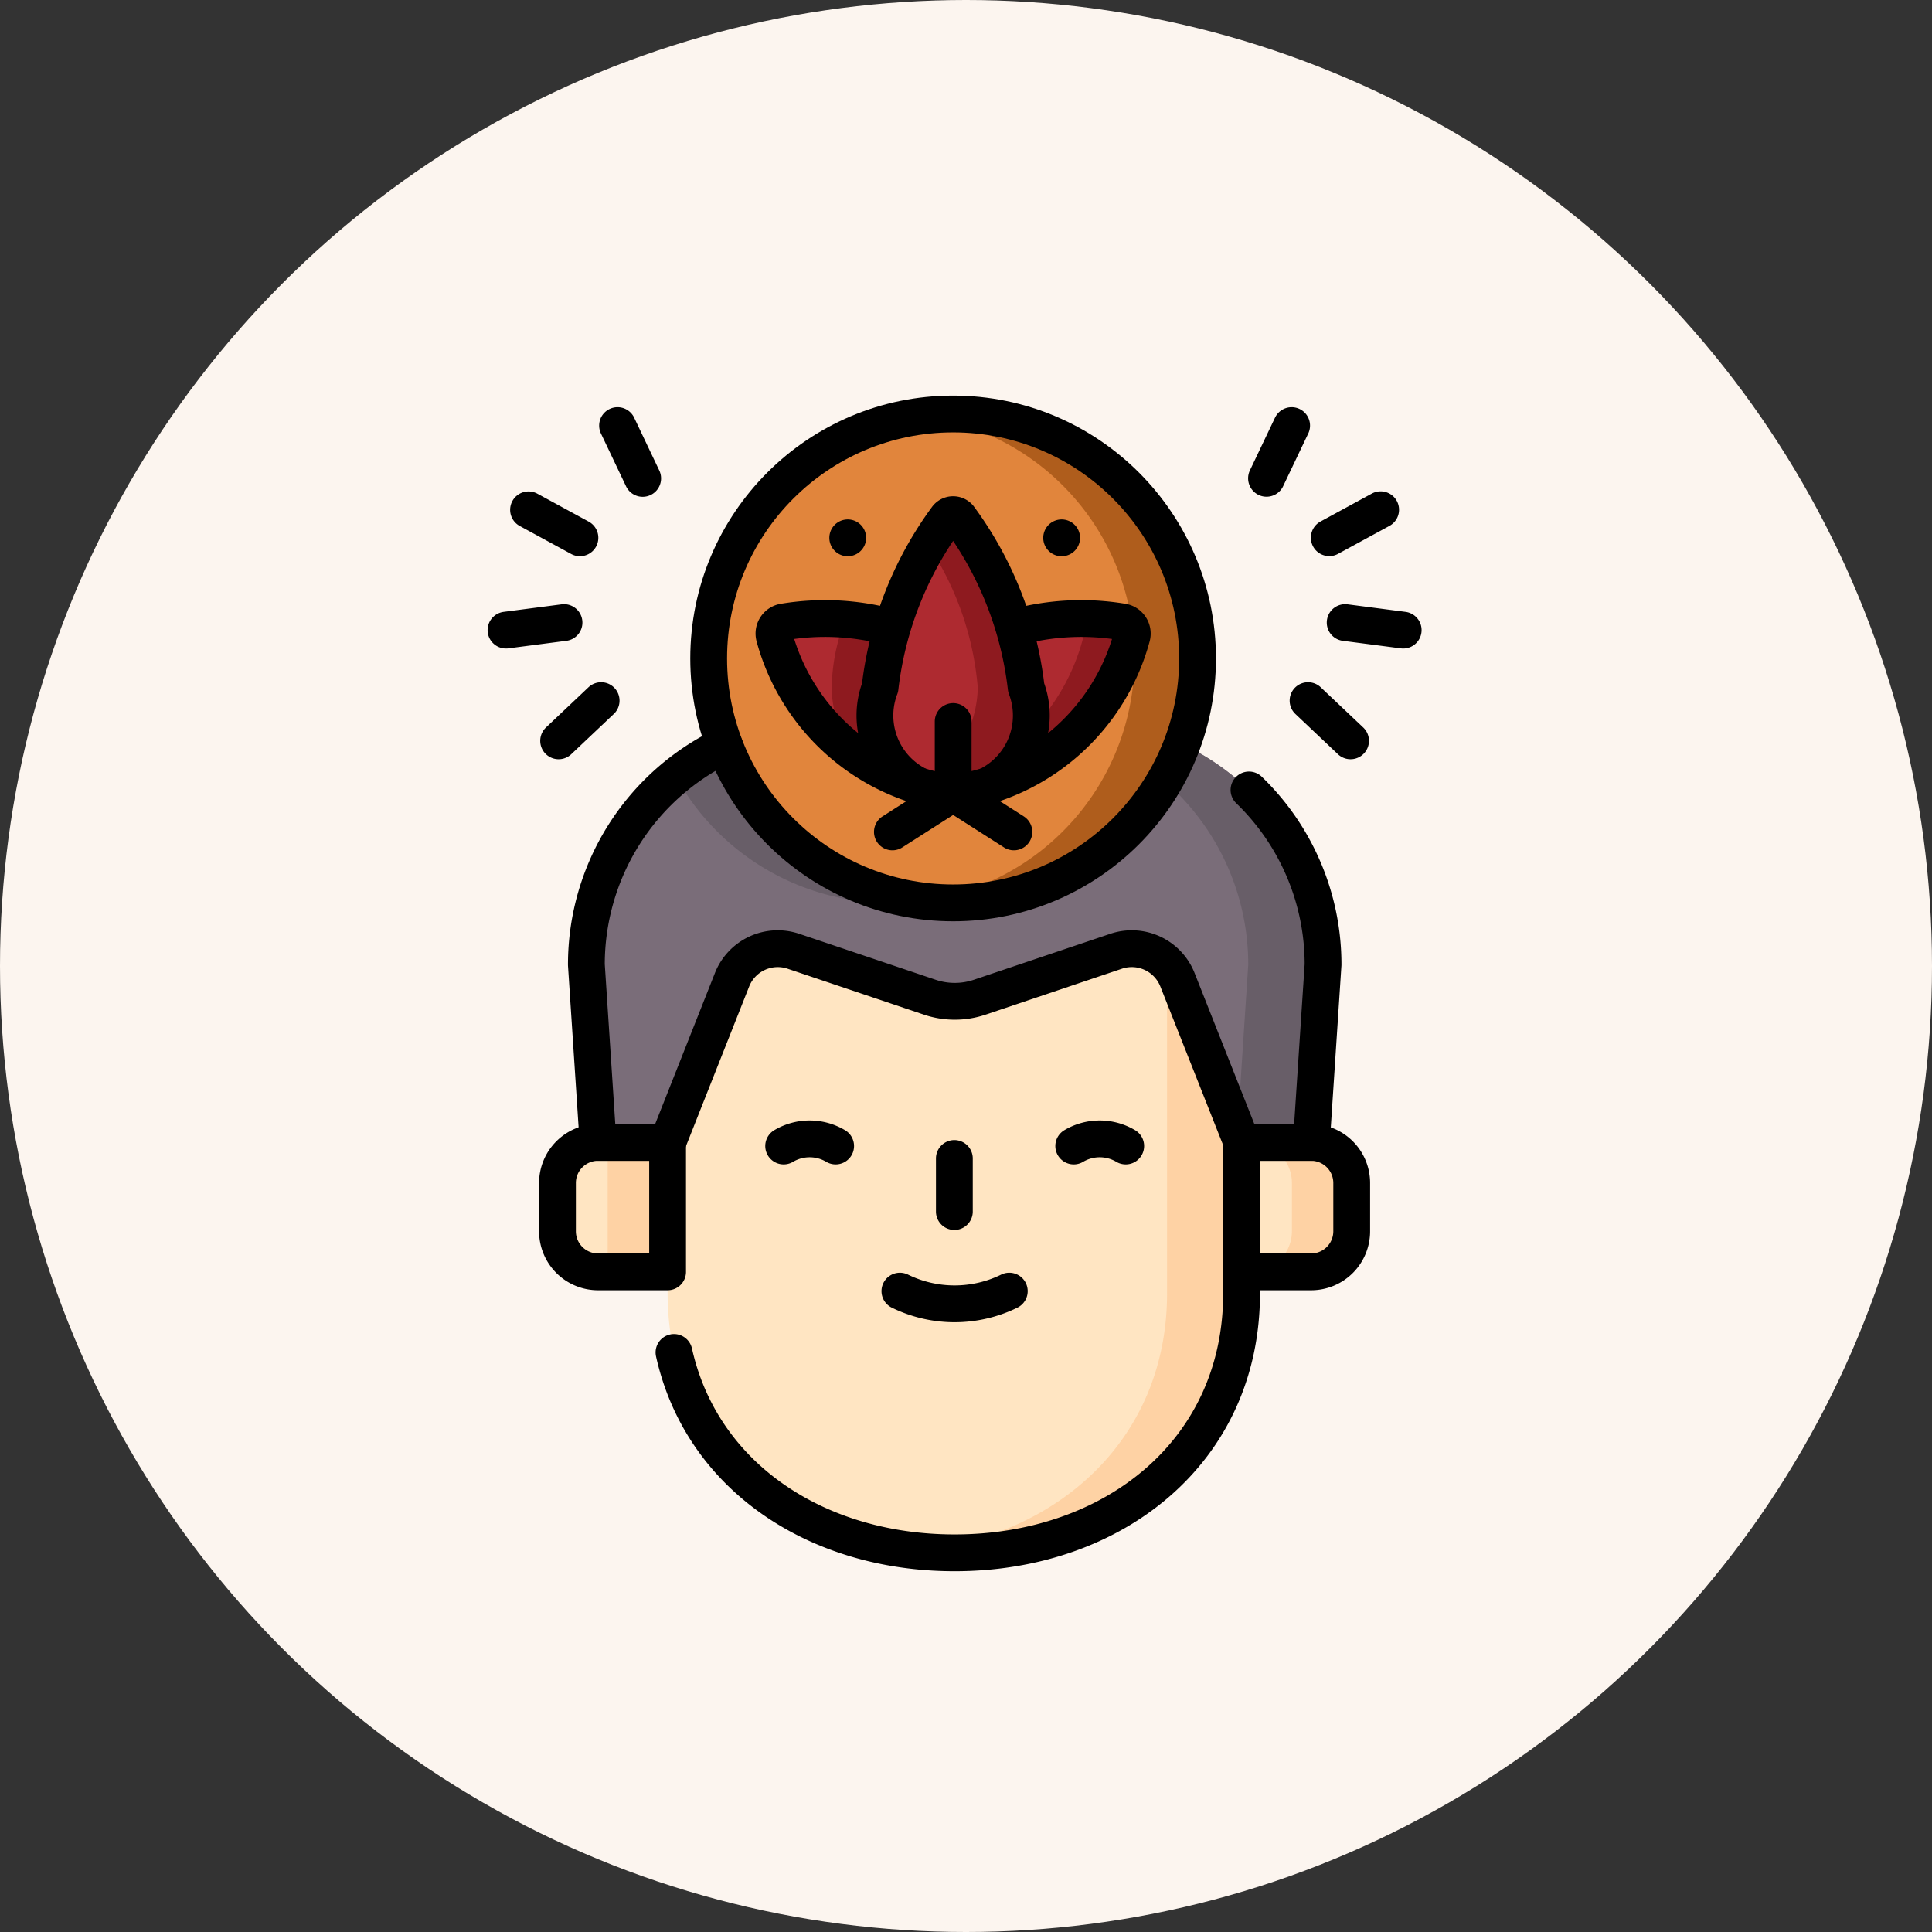 <svg xmlns="http://www.w3.org/2000/svg" width="42" height="42" viewBox="0 0 42 42">
  <rect x="0" y="0" width="42" height="42" fill="#333333" stroke="none"/>
  <g id="Group_12744" data-name="Group 12744" transform="translate(-205 -1913)">
    <g id="Group_11463" data-name="Group 11463" transform="translate(205 1913)">
      <g id="Group_14605" data-name="Group 14605">
        <g id="Group_7146" data-name="Group 7146">
          <circle id="Ellipse_960" data-name="Ellipse 960" cx="21" cy="21" r="21" fill="#fcf5ef"/>
        </g>
        <g id="Group_14593" data-name="Group 14593" transform="translate(-1434 -1691.999)">
          <g id="peace_of_mind" data-name="peace+of+mind" transform="translate(1445 1700.999)">
            <path id="Path_30574" data-name="Path 30574" d="M85.08,328.214H83.568a.882.882,0,0,1-.882-.882v-1.05a.882.882,0,0,1,.882-.882H85.08Z" transform="translate(-81.567 -309.565)" fill="#ffe5c2"/>
            <path id="Path_30575" data-name="Path 30575" d="M104.589,325.4h1.3v2.814h-1.3Z" transform="translate(-102.379 -309.566)" fill="#fed2a4"/>
            <path id="Path_30576" data-name="Path 30576" d="M381.258,328.214h1.512a.882.882,0,0,0,.882-.882v-1.05a.882.882,0,0,0-.882-.882h-1.512Z" transform="translate(-365.267 -309.565)" fill="#ffe5c2"/>
            <path id="Path_30577" data-name="Path 30577" d="M386.754,325.4h-1.3a.882.882,0,0,1,.882.882v1.05a.882.882,0,0,1-.882.882h1.3a.882.882,0,0,0,.882-.882v-1.05A.882.882,0,0,0,386.754,325.4Z" transform="translate(-369.251 -309.566)" fill="#fed2a4"/>
            <path id="Path_30578" data-name="Path 30578" d="M136.981,248.892c-3.446,0-6.239-2.2-6.239-5.642v-7.758H143.22v7.758C143.22,246.7,140.427,248.892,136.981,248.892Z" transform="translate(-127.229 -224.137)" fill="#ffe5c2"/>
            <path id="Path_30579" data-name="Path 30579" d="M245.165,235.493v7.758c0,3.171-2.366,5.284-5.429,5.6a7.881,7.881,0,0,0,.81.042c3.446,0,6.239-2.2,6.239-5.642v-7.758Z" transform="translate(-230.794 -224.137)" fill="#fed2a4"/>
            <path id="Path_30580" data-name="Path 30580" d="M111.309,146.986l-.254,3.864h-1.511l-1.4-3.537a1.068,1.068,0,0,0-1.332-.62l-2.969,1a1.7,1.7,0,0,1-1.081,0l-2.969-1a1.068,1.068,0,0,0-1.332.62l-1.4,3.537H95.554l-.254-3.864a5.285,5.285,0,0,1,5.286-5.286h5.437a5.286,5.286,0,0,1,5.286,5.286Z" transform="translate(-93.553 -135.015)" fill="#7a6d79"/>
            <path id="Path_30581" data-name="Path 30581" d="M144.077,141.793a5.316,5.316,0,0,1-9.767,1.1,5.267,5.267,0,0,1,3.343-1.191h5.437A5.286,5.286,0,0,1,144.077,141.793Z" transform="translate(-130.62 -135.015)" fill="#685e68"/>
            <path id="Path_30582" data-name="Path 30582" d="M279.673,141.7h-1.62a5.286,5.286,0,0,1,5.286,5.286l-.238,3.628.093.236h1.512l.254-3.864A5.286,5.286,0,0,0,279.673,141.7Z" transform="translate(-267.203 -135.015)" fill="#685e68"/>
            <path id="Path_30595" data-name="Path 30595" d="M5.314,0A5.314,5.314,0,1,1,0,5.314,5.314,5.314,0,0,1,5.314,0Z" transform="translate(4.406 0)" fill="#e1853c"/>
            <path id="Path_30583" data-name="Path 30583" d="M242.27,7.5a5.369,5.369,0,0,0-.686.044,5.315,5.315,0,0,1,0,10.541,5.368,5.368,0,0,0,.686.044,5.314,5.314,0,1,0,0-10.629Z" transform="translate(-232.55 -7.5)" fill="#af5d1c"/>
            <path id="Path_30584" data-name="Path 30584" d="M181.07,97.63v2.876a4.14,4.14,0,0,1-.739-.165,5.042,5.042,0,0,1-1.392-.678,4.441,4.441,0,0,1-1.755-2.563.256.256,0,0,1,.207-.319,5.821,5.821,0,0,1,1.334-.058,3.951,3.951,0,0,1,2.345.908Z" transform="translate(-171.35 -92.264)" fill="#ae2a30"/>
            <path id="Path_30585" data-name="Path 30585" d="M204.99,97.918v2.067a2.9,2.9,0,0,1-.739.644,5.042,5.042,0,0,1-1.392-.678,2.393,2.393,0,0,1-.509-1.451,4.228,4.228,0,0,1,.3-1.489A3.951,3.951,0,0,1,204.99,97.918Z" transform="translate(-195.27 -92.551)" fill="#8e1a1f"/>
            <path id="Path_30586" data-name="Path 30586" d="M255.36,100.5a4.665,4.665,0,0,0,3.886-3.406.256.256,0,0,0-.207-.319,4.614,4.614,0,0,0-3.679.849V100.5Z" transform="translate(-245.64 -92.263)" fill="#ae2a30"/>
            <path id="Path_30587" data-name="Path 30587" d="M259.038,96.785a5.83,5.83,0,0,0-1.444-.049c.154.014.286.032.392.049a.256.256,0,0,1,.207.319,4.5,4.5,0,0,1-2.834,3.132v.273a4.665,4.665,0,0,0,3.886-3.406A.256.256,0,0,0,259.038,96.785Z" transform="translate(-245.639 -92.268)" fill="#8e1a1f"/>
            <path id="Path_30588" data-name="Path 30588" d="M225.2,51.488a.169.169,0,0,0-.28,0,7.726,7.726,0,0,0-1.448,3.686,1.7,1.7,0,1,0,3.176,0A7.727,7.727,0,0,0,225.2,51.488Z" transform="translate(-215.34 -49.226)" fill="#ae2a30"/>
            <path id="Path_30589" data-name="Path 30589" d="M245.467,51.488a.169.169,0,0,0-.28,0c-.1.142-.234.354-.386.612a6.6,6.6,0,0,1,1.062,3.074A2.486,2.486,0,0,1,244.8,57.16a1.454,1.454,0,0,0,2.114-1.986,7.727,7.727,0,0,0-1.448-3.686Z" transform="translate(-235.607 -49.226)" fill="#8e1a1f"/>
            <path id="Path_30590" data-name="Path 30590" d="M85.08,328.214H83.568a.882.882,0,0,1-.882-.882v-1.05a.882.882,0,0,1,.882-.882H85.08Zm12.478,0H99.07a.882.882,0,0,0,.882-.882v-1.05a.882.882,0,0,0-.882-.882H97.558Zm-12.478,0V325.4" transform="translate(-81.567 -309.565)" fill="none" stroke="#000" stroke-linecap="round" stroke-linejoin="round" stroke-width="0.8"/>
            <path id="Path_30591" data-name="Path 30591" d="M109.544,160.713v3.28c0,3.446-2.793,5.642-6.239,5.642-3,0-5.5-1.659-6.1-4.356m12.5-12.228.062.061a5.27,5.27,0,0,1,1.548,3.738l-.254,3.864h-1.511l-1.4-3.537a1.068,1.068,0,0,0-1.332-.62l-2.969,1a1.7,1.7,0,0,1-1.081,0l-2.969-1a1.068,1.068,0,0,0-1.332.62l-1.4,3.537H95.554l-.254-3.864a5.285,5.285,0,0,1,3-4.769m5,8.981v1.154" transform="translate(-93.553 -144.878)" fill="none" stroke="#000" stroke-linecap="round" stroke-linejoin="round" stroke-width="0.8"/>
            <path id="Path_30592" data-name="Path 30592" d="M179.913,111.33a2.7,2.7,0,0,0,2.378,0M179.716,96.9a5.437,5.437,0,0,0-2.325-.118.256.256,0,0,0-.207.319,4.665,4.665,0,0,0,3.886,3.406m1.354-3.607a5.437,5.437,0,0,1,2.325-.118.256.256,0,0,1,.207.319,4.665,4.665,0,0,1-3.886,3.406" transform="translate(-171.35 -92.262)" fill="none" stroke="#000" stroke-linecap="round" stroke-linejoin="round" stroke-width="0.8"/>
            <path id="Path_30593" data-name="Path 30593" d="M225.2,51.488a.169.169,0,0,0-.28,0,7.726,7.726,0,0,0-1.448,3.686,1.7,1.7,0,1,0,3.176,0A7.727,7.727,0,0,0,225.2,51.488Z" transform="translate(-215.34 -49.226)" fill="none" stroke="#000" stroke-linecap="round" stroke-linejoin="round" stroke-width="0.8"/>
            <circle id="Ellipse_1235" data-name="Ellipse 1235" cx="5.314" cy="5.314" r="5.314" transform="translate(4.406 0)" fill="none" stroke="#000" stroke-linecap="round" stroke-linejoin="round" stroke-width="0.8"/>
            <path id="Path_30594" data-name="Path 30594" d="M69.941,20.544l1.321.843m-2.641,0,1.321-.843V18.987M77.3,12.554,76.754,13.7m2.481.683-1.117.608M79.725,17l-1.261-.164m.117,2.571-.924-.874M62.646,12.554l.546,1.148m-2.481.683,1.117.608M60.221,17l1.261-.164m-.117,2.571.924-.874M72.3,14.994h0m-4.65,0h0m4.913,13.221a1.107,1.107,0,0,1,1.13,0m-7.436,0a1.107,1.107,0,0,1,1.13,0" transform="translate(-60.221 -12.302)" fill="none" stroke="#000" stroke-linecap="round" stroke-linejoin="round" stroke-width="0.8"/>
          </g>
        </g>
      </g>
    </g>
  </g>
</svg>
